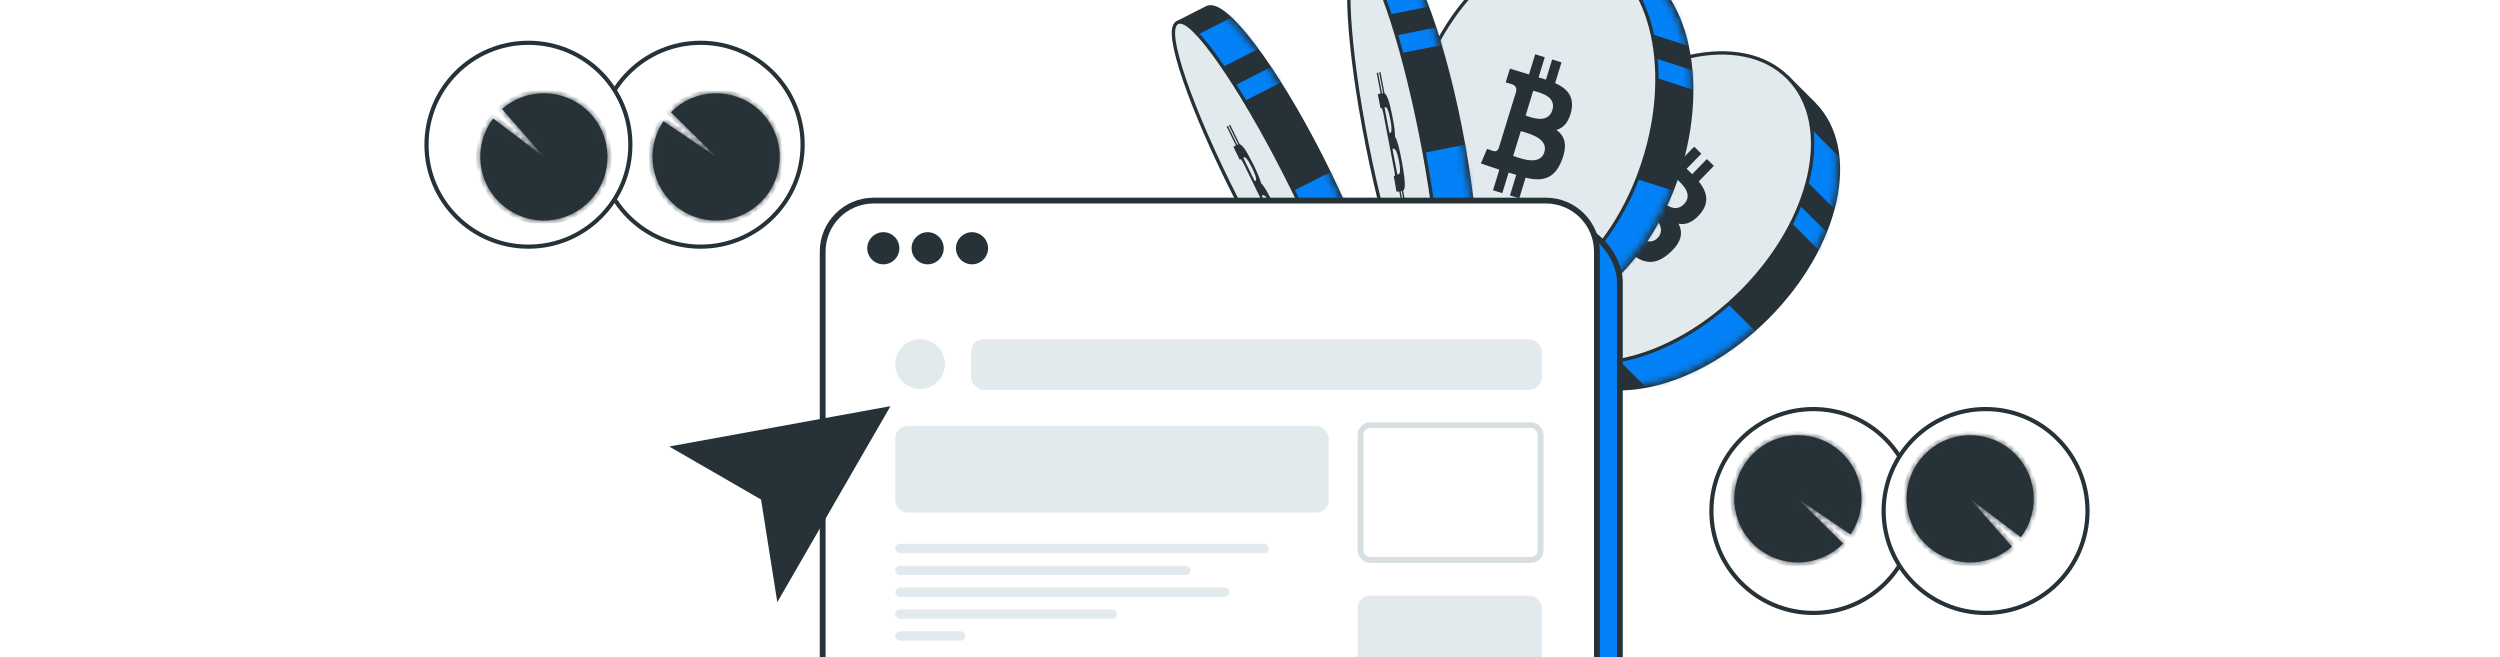 <svg width="430" height="113" viewBox="0 0 430 113" fill="none" xmlns="http://www.w3.org/2000/svg">
<g clip-path="url(#clip0_2005_43479)">
<g filter="url(#filter0_f_2005_43479)">
<rect x="143" y="39" width="136" height="84" fill="#00AAFF"/>
</g>
<path d="M311.964 17.785C315.984 21.803 317.05 27.958 315.591 34.607C314.132 41.261 310.14 48.452 303.975 54.619C297.81 60.786 290.62 64.78 283.968 66.242C277.319 67.703 271.164 66.639 267.144 62.621L262.701 58.18C262.588 58.066 262.588 57.883 262.701 57.77L263.684 56.787C260.985 48.06 265.317 35.605 275.133 25.787C284.948 15.968 297.402 11.63 306.13 14.326L307.111 13.344L307.157 13.306C307.269 13.232 307.422 13.245 307.521 13.344L311.964 17.785Z" fill="#263238" stroke="#263238" stroke-width="0.58" stroke-linejoin="round"/>
<mask id="mask0_2005_43479" style="mask-type:alpha" maskUnits="userSpaceOnUse" x="262" y="13" width="54" height="54">
<path d="M264.223 57.074C264.299 56.998 264.328 56.884 264.294 56.78C261.58 48.337 265.748 36.002 275.549 26.197C285.35 16.393 297.684 12.22 306.128 14.932C306.231 14.965 306.345 14.938 306.421 14.861L307.322 13.96L311.56 18.196C315.392 22.026 316.464 27.95 315.031 34.484C313.599 41.013 309.67 48.109 303.572 54.21C297.473 60.311 290.378 64.242 283.849 65.676C277.316 67.112 271.392 66.042 267.56 62.211L263.322 57.975L264.223 57.074Z" fill="#263238" stroke="#263238" stroke-width="0.58" stroke-linejoin="round"/>
</mask>
<g mask="url(#mask0_2005_43479)">
<path d="M308.215 18.879L325.097 35.755L320.212 40.642L303.33 23.766L308.215 18.879Z" fill="#0381F6"/>
<path d="M288.675 43.756L305.557 60.632L291.346 74.849L274.464 57.973L288.675 43.756Z" fill="#0381F6"/>
<path d="M321.101 46.86L304.219 29.984L301.999 32.205L318.88 49.081L321.101 46.86Z" fill="#0381F6"/>
</g>
<path d="M307.523 13.344C311.542 17.362 312.608 23.517 311.15 30.166C309.691 36.819 305.699 44.011 299.534 50.178C293.369 56.345 286.179 60.339 279.526 61.801C272.877 63.261 266.722 62.198 262.703 58.18C258.683 54.161 257.618 48.007 259.076 41.358C260.535 34.704 264.526 27.512 270.691 21.345C276.856 15.178 284.047 11.184 290.7 9.723C297.349 8.262 303.504 9.326 307.523 13.344Z" fill="#E3EAED" stroke="#263238" stroke-width="0.58" stroke-linejoin="round"/>
<path fill-rule="evenodd" clip-rule="evenodd" d="M292.191 31.197C293.549 32.927 294.144 34.765 292.408 36.815C291.136 38.304 289.888 38.71 288.709 38.475C289.491 40.005 289.298 41.621 287.153 43.528C284.469 45.922 282.396 45.202 280.224 43.358L277.64 46.014L276.44 44.848L279.024 42.192C278.896 42.062 278.757 41.931 278.613 41.797C278.422 41.618 278.226 41.432 278.039 41.235L275.455 43.891L274.257 42.725L276.841 40.069L274.508 37.669L276.6 35.928C276.6 35.928 277.479 36.837 277.475 36.807C277.81 37.13 278.22 36.908 278.45 36.721L282.59 32.464L285.55 29.448C285.821 29.097 286.032 28.563 285.554 28.074C285.612 28.067 284.675 27.22 284.675 27.22L286.404 25.441L288.864 27.83L291.395 25.229L292.633 26.433L290.103 29.034C290.351 29.258 290.583 29.491 290.819 29.726L291.053 29.958L293.583 27.357L294.789 28.529L292.191 31.197ZM285.125 33.844L285.183 33.905C285.869 34.659 287.905 36.892 289.631 35.127C291.266 33.444 289.375 31.707 288.498 30.899C288.394 30.804 288.303 30.722 288.236 30.654L285.125 33.843L285.125 33.844ZM280.149 39.15L280.049 39.042L283.16 35.852C283.234 35.928 283.331 36.019 283.444 36.125C284.469 37.093 286.76 39.252 285.099 40.934C283.403 42.696 280.997 40.074 280.149 39.15Z" fill="#263238"/>
<path d="M279.011 -6.647C284.418 -4.896 288.166 0.101 289.891 6.686C291.616 13.275 291.331 21.495 288.645 29.791C285.958 38.087 281.371 44.914 276.111 49.241C270.853 53.565 264.888 55.417 259.481 53.666L253.504 51.731C253.352 51.681 253.268 51.517 253.317 51.365L253.746 50.043C247.374 43.498 245.569 30.436 249.846 17.227C254.123 4.019 263.242 -5.507 272.241 -7.075L272.669 -8.396L272.693 -8.45C272.759 -8.567 272.901 -8.626 273.034 -8.583L279.011 -6.647Z" fill="#263238" stroke="#263238" stroke-width="0.58" stroke-linejoin="round"/>
<mask id="mask1_2005_43479" style="mask-type:alpha" maskUnits="userSpaceOnUse" x="247" y="-9" width="44" height="64">
<path d="M254.35 50.056C254.383 49.953 254.357 49.839 254.28 49.762C248.023 43.477 246.126 30.595 250.397 17.406C254.668 4.217 263.756 -5.108 272.509 -6.532C272.616 -6.55 272.704 -6.626 272.738 -6.729L273.131 -7.941L278.831 -6.095C283.986 -4.426 287.634 0.362 289.329 6.833C291.023 13.3 290.75 21.406 288.093 29.613C285.435 37.819 280.904 44.547 275.741 48.793C270.576 53.042 264.813 54.783 259.658 53.114L253.958 51.268L254.35 50.056Z" fill="#263238" stroke="#263238" stroke-width="0.58" stroke-linejoin="round"/>
</mask>
<g mask="url(#mask1_2005_43479)">
<path d="M276.158 -3.964L298.868 3.39L296.739 9.964L274.03 2.61L276.158 -3.964Z" fill="#0381F6"/>
<path d="M270.068 27.078L292.777 34.432L286.585 53.555L263.875 46.202L270.068 27.078Z" fill="#0381F6"/>
<path d="M300.359 15.097L277.649 7.744L276.682 10.732L299.391 18.085L300.359 15.097Z" fill="#0381F6"/>
</g>
<path d="M273.037 -8.583C278.444 -6.832 282.192 -1.835 283.917 4.75C285.643 11.339 285.358 19.56 282.671 27.855C279.985 36.151 275.398 42.978 270.137 47.305C264.88 51.63 258.914 53.481 253.507 51.73C248.1 49.979 244.352 44.983 242.627 38.397C240.902 31.808 241.186 23.588 243.872 15.292C246.559 6.996 251.147 0.169 256.407 -4.158C261.665 -8.482 267.63 -10.334 273.037 -8.583Z" fill="#E3EAED" stroke="#263238" stroke-width="0.58" stroke-linejoin="round"/>
<path fill-rule="evenodd" clip-rule="evenodd" d="M267.485 14.282C269.483 15.201 270.852 16.564 270.244 19.181C269.793 21.086 268.868 22.017 267.712 22.347C269.106 23.352 269.673 24.876 268.636 27.553C267.342 30.909 265.169 31.215 262.395 30.567L261.31 34.11L259.71 33.621L260.795 30.078C260.622 30.021 260.438 29.968 260.248 29.915C259.997 29.842 259.737 29.767 259.481 29.677L258.395 33.22L256.798 32.73L257.883 29.187L254.711 28.118L255.776 25.613C255.776 25.613 256.974 26.02 256.957 25.996C257.402 26.13 257.666 25.745 257.785 25.474L259.522 19.796L260.778 15.761C260.859 15.324 260.803 14.752 260.154 14.537C260.202 14.504 258.982 14.178 258.982 14.178L259.707 11.806L262.987 12.807L264.05 9.337L265.701 9.842L264.639 13.312C264.962 13.398 265.274 13.499 265.592 13.6L265.906 13.7L266.968 10.23L268.576 10.722L267.485 14.282ZM262.409 19.865L262.487 19.893C263.442 20.25 266.274 21.306 267.003 18.948C267.688 16.704 265.212 16.023 264.064 15.704C263.927 15.667 263.809 15.636 263.718 15.606L262.407 19.865L262.409 19.865ZM260.405 26.858L260.267 26.808L261.577 22.549C261.678 22.583 261.806 22.619 261.955 22.662C263.309 23.055 266.333 23.929 265.624 26.184C264.92 28.526 261.582 27.292 260.405 26.858Z" fill="#263238"/>
<path d="M239.146 -8.091C239.643 -8.19 240.145 -7.997 240.62 -7.633C241.098 -7.268 241.587 -6.704 242.082 -5.978C243.073 -4.525 244.128 -2.365 245.186 0.331C247.306 5.726 249.461 13.322 251.155 21.84C252.848 30.359 253.761 38.202 253.866 43.998C253.919 46.893 253.77 49.293 253.41 51.014C253.23 51.874 252.994 52.582 252.693 53.102C252.393 53.621 252.003 53.99 251.505 54.089L245.96 55.191C245.803 55.223 245.651 55.12 245.619 54.964L233.373 -6.648L233.367 -6.706C233.368 -6.841 233.463 -6.961 233.601 -6.989L239.146 -8.091Z" fill="#263238" stroke="#263238" stroke-width="0.58" stroke-linejoin="round"/>
<mask id="mask2_2005_43479" style="mask-type:alpha" maskUnits="userSpaceOnUse" x="233" y="-8" width="21" height="63">
<path d="M239.26 -7.521C239.527 -7.575 239.86 -7.484 240.269 -7.171C240.677 -6.859 241.125 -6.351 241.603 -5.65C242.558 -4.25 243.596 -2.136 244.648 0.544C246.752 5.899 248.898 13.459 250.587 21.954C252.275 30.449 253.184 38.257 253.288 44.009C253.34 46.887 253.19 49.236 252.843 50.896C252.669 51.727 252.45 52.368 252.192 52.812C251.934 53.258 251.661 53.468 251.393 53.521L246.133 54.566L233.999 -6.476L239.26 -7.521Z" fill="#263238" stroke="#263238" stroke-width="0.58" stroke-linejoin="round"/>
</mask>
<g mask="url(#mask2_2005_43479)">
<path d="M225.646 -1.909L249.059 -6.562L250.406 0.215L226.994 4.869L225.646 -1.909Z" fill="#0381F6"/>
<path d="M235.466 28.162L258.879 23.508L262.798 43.224L239.385 47.878L235.466 28.162Z" fill="#0381F6"/>
<path d="M256.07 2.932L232.657 7.585L233.27 10.666L256.682 6.012L256.07 2.932Z" fill="#0381F6"/>
</g>
<path d="M233.594 -6.988C234.038 -7.077 234.467 -6.83 234.847 -6.458C235.238 -6.076 235.644 -5.497 236.063 -4.76C236.901 -3.281 237.822 -1.099 238.768 1.617C240.662 7.053 242.678 14.672 244.371 23.188C246.064 31.703 247.115 39.514 247.443 45.261C247.607 48.133 247.592 50.501 247.382 52.188C247.278 53.03 247.123 53.72 246.908 54.222C246.699 54.712 246.398 55.103 245.954 55.191C245.51 55.28 245.081 55.033 244.701 54.661C244.31 54.279 243.903 53.7 243.485 52.963C242.646 51.484 241.727 49.302 240.781 46.586C238.886 41.15 236.869 33.531 235.177 25.015C233.484 16.5 232.434 8.689 232.105 2.942C231.941 0.07 231.956 -2.298 232.165 -3.985C232.27 -4.827 232.424 -5.516 232.639 -6.019C232.848 -6.509 233.15 -6.9 233.594 -6.988Z" fill="#E3EAED" stroke="#263238" stroke-width="0.58" stroke-linejoin="round"/>
<path fill-rule="evenodd" clip-rule="evenodd" d="M238.143 16.055C238.504 16.282 238.913 17.121 239.443 19.747C239.829 21.663 239.961 22.821 239.943 23.491C240.275 23.988 240.657 25.229 241.166 28.047C241.806 31.577 241.702 32.546 241.34 32.815L242.038 36.454L241.803 36.502L241.106 32.863C241.08 32.865 241.054 32.873 241.027 32.883C240.991 32.894 240.954 32.906 240.914 32.903L241.611 36.542L241.377 36.588L240.68 32.949L240.194 32.952L239.724 30.285C239.724 30.285 239.908 30.287 239.902 30.27C239.966 30.255 239.902 29.813 239.852 29.523L238.734 23.692L237.941 19.541C237.851 19.109 237.72 18.595 237.622 18.598C237.618 18.552 237.45 18.633 237.45 18.633L236.983 16.196L237.463 16.097L236.78 12.533L237.022 12.483L237.705 16.047C237.749 16.026 237.796 16.022 237.843 16.016L237.89 16.01L237.207 12.446L237.443 12.398L238.143 16.055ZM238.977 22.849L238.989 22.849C239.143 22.882 239.6 22.974 239.136 20.55C238.694 18.246 238.349 18.39 238.188 18.455C238.169 18.464 238.153 18.471 238.139 18.473L238.977 22.849L238.977 22.849ZM240.364 29.988L240.342 29.985L239.504 25.608C239.52 25.608 239.538 25.602 239.559 25.595C239.752 25.534 240.184 25.397 240.626 27.72C241.088 30.121 240.553 30.022 240.364 29.988Z" fill="#263238"/>
<path d="M207.559 1.326C208.012 1.096 208.546 1.145 209.103 1.367C209.662 1.589 210.285 2 210.958 2.564C212.306 3.694 213.907 5.487 215.657 7.795C219.159 12.414 223.293 19.141 227.232 26.882C231.171 34.622 234.176 41.924 235.848 47.475C236.683 50.248 237.19 52.597 237.31 54.352C237.37 55.228 237.335 55.974 237.186 56.556C237.037 57.137 236.763 57.598 236.31 57.828L231.272 60.392C231.129 60.465 230.954 60.408 230.882 60.265L202.394 4.28L202.372 4.225C202.337 4.095 202.396 3.953 202.521 3.89L207.559 1.326Z" fill="#263238" stroke="#263238" stroke-width="0.58" stroke-linejoin="round"/>
<mask id="mask3_2005_43479" style="mask-type:alpha" maskUnits="userSpaceOnUse" x="202" y="1" width="36" height="60">
<path d="M207.821 1.842C208.065 1.718 208.409 1.714 208.888 1.905C209.365 2.095 209.934 2.462 210.584 3.007C211.883 4.097 213.455 5.85 215.194 8.144C218.671 12.729 222.786 19.424 226.714 27.143C230.642 34.863 233.632 42.132 235.292 47.64C236.122 50.397 236.614 52.699 236.73 54.39C236.788 55.237 236.751 55.914 236.623 56.411C236.496 56.91 236.289 57.186 236.046 57.31L231.266 59.742L203.041 4.274L207.821 1.842Z" fill="#263238" stroke="#263238" stroke-width="0.58" stroke-linejoin="round"/>
</mask>
<g mask="url(#mask3_2005_43479)">
<path d="M196.234 10.935L217.509 0.11L220.642 6.268L199.368 17.093L196.234 10.935Z" fill="#0381F6"/>
<path d="M213.837 37.218L235.112 26.393L244.228 44.308L222.954 55.134L213.837 37.218Z" fill="#0381F6"/>
<path d="M226.831 7.348L205.556 18.174L206.981 20.973L228.255 10.147L226.831 7.348Z" fill="#0381F6"/>
</g>
<path d="M202.519 3.889C202.923 3.684 203.402 3.805 203.869 4.061C204.348 4.323 204.897 4.769 205.499 5.365C206.707 6.562 208.184 8.413 209.832 10.771C213.128 15.489 217.134 22.277 221.071 30.015C225.009 37.753 228.138 44.987 230.012 50.429C230.948 53.149 231.575 55.433 231.831 57.114C231.958 57.952 231.996 58.658 231.926 59.2C231.857 59.728 231.674 60.186 231.27 60.392C230.867 60.597 230.387 60.476 229.92 60.221C229.44 59.959 228.892 59.512 228.289 58.916C227.081 57.72 225.605 55.868 223.958 53.51C220.661 48.791 216.654 42.004 212.717 34.266C208.779 26.528 205.651 19.294 203.777 13.851C202.841 11.132 202.213 8.848 201.957 7.168C201.83 6.329 201.792 5.623 201.862 5.081C201.931 4.554 202.116 4.095 202.519 3.889Z" fill="#E3EAED" stroke="#263238" stroke-width="0.58" stroke-linejoin="round"/>
<path fill-rule="evenodd" clip-rule="evenodd" d="M213.22 24.803C213.628 24.928 214.242 25.63 215.442 28.026C216.315 29.774 216.746 30.857 216.904 31.509C217.355 31.901 218.048 32.999 219.278 35.585C220.819 38.824 220.973 39.787 220.694 40.141L222.32 43.471L222.106 43.578L220.481 40.248C220.456 40.257 220.433 40.272 220.409 40.288C220.378 40.309 220.345 40.33 220.305 40.337L221.931 43.667L221.717 43.773L220.092 40.443L219.623 40.573L218.472 38.123C218.472 38.123 218.65 38.077 218.639 38.062C218.698 38.03 218.52 37.621 218.395 37.354L215.79 32.019L213.938 28.22C213.738 27.827 213.477 27.365 213.383 27.394C213.367 27.35 213.226 27.472 213.226 27.472L212.137 25.243L212.574 25.021L210.982 21.761L211.203 21.65L212.795 24.91C212.832 24.878 212.877 24.862 212.921 24.844L212.964 24.826L211.372 21.565L211.587 21.457L213.22 24.803ZM215.803 31.141L215.815 31.139C215.973 31.13 216.438 31.099 215.355 28.881C214.326 26.773 214.03 27.003 213.892 27.108C213.876 27.121 213.862 27.133 213.849 27.137L215.803 31.142L215.803 31.141ZM219.012 37.669L218.989 37.671L217.035 33.667C217.05 33.663 217.066 33.652 217.084 33.639C217.255 33.53 217.636 33.285 218.671 35.41C219.745 37.607 219.203 37.652 219.012 37.669Z" fill="#263238"/>
<circle cx="17.892" cy="17.892" r="17.532" transform="matrix(-1 -8.74228e-08 -8.74228e-08 1 138.41 7)" fill="white" stroke="#263238" stroke-width="0.719"/>
<mask id="path-23-inside-1_2005_43479" fill="white">
<path d="M122.861 16.05C120.048 16.131 117.374 17.292 115.395 19.293L123.174 26.987L114.112 20.855C112.535 23.186 111.916 26.035 112.385 28.81C112.854 31.585 114.374 34.072 116.629 35.755C118.884 37.439 121.702 38.188 124.495 37.848C127.289 37.508 129.844 36.105 131.63 33.93C133.416 31.755 134.296 28.975 134.085 26.169C133.875 23.362 132.59 20.745 130.5 18.861C128.41 16.977 125.674 15.97 122.861 16.05Z"/>
</mask>
<path d="M122.861 16.05C120.048 16.131 117.374 17.292 115.395 19.293L123.174 26.987L114.112 20.855C112.535 23.186 111.916 26.035 112.385 28.81C112.854 31.585 114.374 34.072 116.629 35.755C118.884 37.439 121.702 38.188 124.495 37.848C127.289 37.508 129.844 36.105 131.63 33.93C133.416 31.755 134.296 28.975 134.085 26.169C133.875 23.362 132.59 20.745 130.5 18.861C128.41 16.977 125.674 15.97 122.861 16.05Z" fill="#263238"/>
<path d="M122.861 16.05L122.841 15.332L122.841 15.332L122.861 16.05ZM115.395 19.293L114.889 19.804L114.378 19.298L114.884 18.787L115.395 19.293ZM123.174 26.987L123.679 26.476L122.771 27.582L123.174 26.987ZM114.112 20.855L113.517 20.452L113.92 19.857L114.515 20.26L114.112 20.855ZM112.385 28.81L111.676 28.93L111.676 28.93L112.385 28.81ZM116.629 35.755L116.199 36.331L116.199 36.331L116.629 35.755ZM124.495 37.848L124.582 38.562L124.582 38.562L124.495 37.848ZM131.63 33.93L132.186 34.386L132.186 34.386L131.63 33.93ZM134.085 26.169L134.802 26.115L134.802 26.115L134.085 26.169ZM130.5 18.861L130.981 18.327L130.981 18.327L130.5 18.861ZM122.861 16.05L122.882 16.769C120.254 16.844 117.755 17.929 115.906 19.798L115.395 19.293L114.884 18.787C116.993 16.655 119.843 15.418 122.841 15.332L122.861 16.05ZM115.395 19.293L115.9 18.782L123.679 26.476L123.174 26.987L122.668 27.498L114.889 19.804L115.395 19.293ZM123.174 26.987L122.771 27.582L113.71 21.45L114.112 20.855L114.515 20.26L123.577 26.392L123.174 26.987ZM114.112 20.855L114.708 21.258C113.234 23.436 112.656 26.098 113.094 28.69L112.385 28.81L111.676 28.93C111.177 25.973 111.836 22.936 113.517 20.452L114.112 20.855ZM112.385 28.81L113.094 28.69C113.532 31.283 114.952 33.607 117.059 35.179L116.629 35.755L116.199 36.331C113.796 34.538 112.176 31.887 111.676 28.93L112.385 28.81ZM116.629 35.755L117.059 35.179C119.166 36.752 121.798 37.452 124.408 37.135L124.495 37.848L124.582 38.562C121.605 38.924 118.603 38.125 116.199 36.331L116.629 35.755ZM124.495 37.848L124.408 37.135C127.019 36.817 129.406 35.506 131.074 33.474L131.63 33.93L132.186 34.386C130.282 36.704 127.559 38.199 124.582 38.562L124.495 37.848ZM131.63 33.93L131.074 33.474C132.743 31.442 133.565 28.844 133.368 26.222L134.085 26.169L134.802 26.115C135.026 29.106 134.089 32.068 132.186 34.386L131.63 33.93ZM134.085 26.169L133.368 26.222C133.172 23.601 131.972 21.155 130.019 19.395L130.5 18.861L130.981 18.327C133.209 20.335 134.577 23.124 134.802 26.115L134.085 26.169ZM130.5 18.861L130.019 19.395C128.066 17.634 125.51 16.694 122.882 16.769L122.861 16.05L122.841 15.332C125.839 15.246 128.754 16.319 130.981 18.327L130.5 18.861Z" fill="#263238" mask="url(#path-23-inside-1_2005_43479)"/>
<circle cx="17.892" cy="17.892" r="17.532" transform="matrix(-1 -8.74228e-08 -8.74228e-08 1 108.783 7)" fill="white" stroke="#263238" stroke-width="0.719"/>
<mask id="path-26-inside-2_2005_43479" fill="white">
<path d="M101.406 19.374C99.454 17.359 96.803 16.171 94 16.054C91.198 15.938 88.458 16.903 86.346 18.749L93.548 26.987L84.822 20.384C83.129 22.621 82.361 25.423 82.674 28.21C82.988 30.998 84.36 33.559 86.508 35.363C88.655 37.168 91.413 38.079 94.213 37.908C97.013 37.737 99.64 36.498 101.552 34.445C103.464 32.393 104.515 29.685 104.488 26.881C104.461 24.076 103.357 21.388 101.406 19.374Z"/>
</mask>
<path d="M101.406 19.374C99.454 17.359 96.803 16.171 94 16.054C91.198 15.938 88.458 16.903 86.346 18.749L93.548 26.987L84.822 20.384C83.129 22.621 82.361 25.423 82.674 28.21C82.988 30.998 84.36 33.559 86.508 35.363C88.655 37.168 91.413 38.079 94.213 37.908C97.013 37.737 99.64 36.498 101.552 34.445C103.464 32.393 104.515 29.685 104.488 26.881C104.461 24.076 103.357 21.388 101.406 19.374Z" fill="#263238"/>
<path d="M101.406 19.374L101.922 18.873L101.922 18.873L101.406 19.374ZM94 16.054L94.03 15.336L94.03 15.336L94 16.054ZM86.346 18.749L85.805 19.222L85.332 18.681L85.873 18.208L86.346 18.749ZM93.548 26.987L94.089 26.514L93.114 27.56L93.548 26.987ZM84.822 20.384L84.249 19.951L84.682 19.377L85.255 19.811L84.822 20.384ZM82.674 28.21L81.96 28.291L81.96 28.291L82.674 28.21ZM86.508 35.363L86.045 35.914L86.045 35.914L86.508 35.363ZM94.213 37.908L94.257 38.626L94.257 38.626L94.213 37.908ZM101.552 34.445L102.078 34.935L102.078 34.935L101.552 34.445ZM104.488 26.881L105.207 26.873L105.207 26.874L104.488 26.881ZM101.406 19.374L100.889 19.874C99.066 17.991 96.589 16.881 93.97 16.773L94 16.054L94.03 15.336C97.017 15.46 99.842 16.727 101.922 18.873L101.406 19.374ZM94 16.054L93.97 16.773C91.352 16.664 88.792 17.566 86.819 19.291L86.346 18.749L85.873 18.208C88.123 16.241 91.043 15.213 94.03 15.336L94 16.054ZM86.346 18.749L86.887 18.276L94.089 26.514L93.548 26.987L93.006 27.46L85.805 19.222L86.346 18.749ZM93.548 26.987L93.114 27.56L84.388 20.957L84.822 20.384L85.255 19.811L93.981 26.413L93.548 26.987ZM84.822 20.384L85.395 20.818C83.814 22.908 83.096 25.525 83.389 28.13L82.674 28.21L81.96 28.291C81.626 25.32 82.445 22.334 84.249 19.951L84.822 20.384ZM82.674 28.21L83.389 28.13C83.682 30.734 84.964 33.127 86.97 34.813L86.508 35.363L86.045 35.914C83.757 33.99 82.294 31.261 81.96 28.291L82.674 28.21ZM86.508 35.363L86.97 34.813C88.976 36.499 91.553 37.35 94.169 37.191L94.213 37.908L94.257 38.626C91.273 38.807 88.333 37.837 86.045 35.914L86.508 35.363ZM94.213 37.908L94.169 37.191C96.785 37.031 99.24 35.873 101.026 33.955L101.552 34.445L102.078 34.935C100.04 37.122 97.24 38.444 94.257 38.626L94.213 37.908ZM101.552 34.445L101.026 33.955C102.813 32.038 103.795 29.508 103.77 26.887L104.488 26.881L105.207 26.874C105.236 29.863 104.116 32.748 102.078 34.935L101.552 34.445ZM104.488 26.881L103.77 26.887C103.744 24.267 102.713 21.756 100.889 19.874L101.406 19.374L101.922 18.873C104.002 21.02 105.178 23.884 105.207 26.873L104.488 26.881Z" fill="#263238" mask="url(#path-26-inside-2_2005_43479)"/>
<circle cx="17.892" cy="17.892" r="17.532" transform="matrix(1 8.74228e-08 8.74228e-08 -1 294 105.784)" fill="white" stroke="#263238" stroke-width="0.719"/>
<mask id="path-29-inside-3_2005_43479" fill="white">
<path d="M309.549 96.733C312.362 96.653 315.036 95.492 317.015 93.491L309.236 85.797L318.298 91.929C319.875 89.598 320.494 86.749 320.025 83.974C319.556 81.199 318.036 78.712 315.781 77.028C313.526 75.345 310.708 74.596 307.915 74.936C305.121 75.275 302.566 76.678 300.78 78.853C298.994 81.029 298.115 83.809 298.325 86.615C298.536 89.421 299.82 92.038 301.91 93.923C304 95.807 306.736 96.814 309.549 96.733Z"/>
</mask>
<path d="M309.549 96.733C312.362 96.653 315.036 95.492 317.015 93.491L309.236 85.797L318.298 91.929C319.875 89.598 320.494 86.749 320.025 83.974C319.556 81.199 318.036 78.712 315.781 77.028C313.526 75.345 310.708 74.596 307.915 74.936C305.121 75.275 302.566 76.678 300.78 78.853C298.994 81.029 298.115 83.809 298.325 86.615C298.536 89.421 299.82 92.038 301.91 93.923C304 95.807 306.736 96.814 309.549 96.733Z" fill="#263238"/>
<path d="M309.549 96.733L309.569 97.452L309.569 97.452L309.549 96.733ZM317.015 93.491L317.521 92.98L318.032 93.486L317.527 93.997L317.015 93.491ZM309.236 85.797L308.731 86.308L309.639 85.201L309.236 85.797ZM318.298 91.929L318.893 92.332L318.49 92.927L317.895 92.524L318.298 91.929ZM320.025 83.974L320.734 83.854L320.734 83.854L320.025 83.974ZM315.781 77.028L316.211 76.452L316.211 76.452L315.781 77.028ZM307.915 74.936L307.828 74.222L307.828 74.222L307.915 74.936ZM300.78 78.853L300.225 78.397L300.225 78.397L300.78 78.853ZM298.325 86.615L297.608 86.669L297.608 86.669L298.325 86.615ZM301.91 93.923L301.429 94.457L301.429 94.457L301.91 93.923ZM309.549 96.733L309.528 96.015C312.157 95.94 314.655 94.855 316.504 92.986L317.015 93.491L317.527 93.997C315.417 96.129 312.567 97.366 309.569 97.452L309.549 96.733ZM317.015 93.491L316.51 94.002L308.731 86.308L309.236 85.797L309.742 85.286L317.521 92.98L317.015 93.491ZM309.236 85.797L309.639 85.201L318.701 91.333L318.298 91.929L317.895 92.524L308.833 86.392L309.236 85.797ZM318.298 91.929L317.702 91.526C319.176 89.348 319.755 86.686 319.317 84.093L320.025 83.974L320.734 83.854C321.234 86.811 320.574 89.848 318.893 92.332L318.298 91.929ZM320.025 83.974L319.317 84.093C318.878 81.501 317.458 79.177 315.351 77.604L315.781 77.028L316.211 76.452C318.614 78.246 320.234 80.897 320.734 83.854L320.025 83.974ZM315.781 77.028L315.351 77.604C313.244 76.032 310.612 75.331 308.002 75.649L307.915 74.936L307.828 74.222C310.805 73.86 313.808 74.658 316.211 76.452L315.781 77.028ZM307.915 74.936L308.002 75.649C305.392 75.967 303.004 77.278 301.336 79.31L300.78 78.853L300.225 78.397C302.128 76.079 304.851 74.584 307.828 74.222L307.915 74.936ZM300.78 78.853L301.336 79.309C299.667 81.342 298.845 83.939 299.042 86.561L298.325 86.615L297.608 86.669C297.384 83.678 298.322 80.715 300.225 78.397L300.78 78.853ZM298.325 86.615L299.042 86.561C299.239 89.183 300.438 91.628 302.391 93.389L301.91 93.923L301.429 94.457C299.201 92.448 297.833 89.66 297.608 86.669L298.325 86.615ZM301.91 93.923L302.391 93.389C304.344 95.15 306.9 96.09 309.528 96.015L309.549 96.733L309.569 97.452C306.571 97.537 303.656 96.465 301.429 94.457L301.91 93.923Z" fill="#263238" mask="url(#path-29-inside-3_2005_43479)"/>
<circle cx="17.892" cy="17.892" r="17.532" transform="matrix(1 8.74228e-08 8.74228e-08 -1 323.627 105.784)" fill="white" stroke="#263238" stroke-width="0.719"/>
<mask id="path-32-inside-4_2005_43479" fill="white">
<path d="M331.005 93.411C332.956 95.425 335.607 96.614 338.41 96.73C341.213 96.846 343.952 95.881 346.064 94.035L338.863 85.797L347.588 92.4C349.281 90.163 350.049 87.361 349.736 84.574C349.422 81.787 348.05 79.226 345.903 77.421C343.755 75.616 340.997 74.706 338.197 74.876C335.398 75.047 332.77 76.287 330.858 78.339C328.946 80.391 327.895 83.099 327.922 85.904C327.949 88.709 329.053 91.396 331.005 93.411Z"/>
</mask>
<path d="M331.005 93.411C332.956 95.425 335.607 96.614 338.41 96.73C341.213 96.846 343.952 95.881 346.064 94.035L338.863 85.797L347.588 92.4C349.281 90.163 350.049 87.361 349.736 84.574C349.422 81.787 348.05 79.226 345.903 77.421C343.755 75.616 340.997 74.706 338.197 74.876C335.398 75.047 332.77 76.287 330.858 78.339C328.946 80.391 327.895 83.099 327.922 85.904C327.949 88.709 329.053 91.396 331.005 93.411Z" fill="#263238"/>
<path d="M331.005 93.411L330.488 93.911L330.488 93.911L331.005 93.411ZM338.41 96.73L338.38 97.448L338.38 97.448L338.41 96.73ZM346.064 94.035L346.605 93.562L347.078 94.103L346.537 94.576L346.064 94.035ZM338.863 85.797L338.321 86.271L339.296 85.224L338.863 85.797ZM347.588 92.4L348.162 92.834L347.728 93.407L347.155 92.973L347.588 92.4ZM349.736 84.574L350.45 84.494L350.45 84.494L349.736 84.574ZM345.903 77.421L346.365 76.871L346.365 76.871L345.903 77.421ZM338.197 74.876L338.154 74.159L338.154 74.159L338.197 74.876ZM330.858 78.339L330.332 77.849L330.332 77.849L330.858 78.339ZM327.922 85.904L327.203 85.911L327.203 85.911L327.922 85.904ZM331.005 93.411L331.521 92.91C333.344 94.793 335.821 95.903 338.44 96.012L338.41 96.73L338.38 97.448C335.394 97.324 332.568 96.058 330.488 93.911L331.005 93.411ZM338.41 96.73L338.44 96.012C341.058 96.12 343.618 95.219 345.591 93.494L346.064 94.035L346.537 94.576C344.287 96.543 341.367 97.572 338.38 97.448L338.41 96.73ZM346.064 94.035L345.523 94.508L338.321 86.271L338.863 85.797L339.404 85.325L346.605 93.562L346.064 94.035ZM338.863 85.797L339.296 85.224L348.022 91.827L347.588 92.4L347.155 92.973L338.429 86.371L338.863 85.797ZM347.588 92.4L347.015 91.966C348.597 89.876 349.314 87.259 349.021 84.654L349.736 84.574L350.45 84.494C350.784 87.464 349.965 90.45 348.162 92.834L347.588 92.4ZM349.736 84.574L349.021 84.654C348.728 82.05 347.446 79.657 345.44 77.971L345.903 77.421L346.365 76.871C348.653 78.794 350.116 81.523 350.45 84.494L349.736 84.574ZM345.903 77.421L345.44 77.971C343.434 76.285 340.857 75.434 338.241 75.594L338.197 74.876L338.154 74.159C341.137 73.977 344.077 74.948 346.365 76.871L345.903 77.421ZM338.197 74.876L338.241 75.594C335.625 75.753 333.17 76.912 331.384 78.829L330.858 78.339L330.332 77.849C332.37 75.662 335.17 74.341 338.154 74.159L338.197 74.876ZM330.858 78.339L331.384 78.829C329.597 80.746 328.615 83.276 328.641 85.897L327.922 85.904L327.203 85.911C327.174 82.922 328.294 80.036 330.332 77.849L330.858 78.339ZM327.922 85.904L328.641 85.897C328.666 88.517 329.697 91.028 331.521 92.91L331.005 93.411L330.488 93.911C328.408 91.764 327.232 88.9 327.203 85.911L327.922 85.904Z" fill="#263238" mask="url(#path-32-inside-4_2005_43479)"/>
<rect x="145.445" y="38.444" width="133.171" height="106.82" rx="10.046" fill="#0381F6" stroke="#263238"/>
<path d="M150.278 34.5H265.893C270.741 34.5 274.671 38.43 274.671 43.278V132.541C274.671 137.389 270.741 141.319 265.893 141.319H150.278C145.43 141.319 141.5 137.389 141.5 132.541V43.278C141.5 38.43 145.43 34.5 150.278 34.5Z" fill="white" stroke="#263238"/>
<rect x="167.028" y="58.338" width="98.169" height="8.699" rx="2.141" fill="#E3EAED"/>
<rect x="153.98" y="73.25" width="74.559" height="14.912" rx="2.141" fill="#E3EAED"/>
<rect x="153.98" y="93.535" width="64.21" height="1.612" rx="0.806" fill="#E3EAED"/>
<rect x="153.98" y="97.296" width="50.777" height="1.612" rx="0.806" fill="#E3EAED"/>
<rect x="153.98" y="101.058" width="57.494" height="1.612" rx="0.806" fill="#E3EAED"/>
<rect x="153.98" y="104.819" width="38.15" height="1.612" rx="0.806" fill="#E3EAED"/>
<rect x="153.98" y="108.58" width="12.09" height="1.612" rx="0.806" fill="#E3EAED"/>
<rect x="233.51" y="102.452" width="31.688" height="28.581" rx="2.141" fill="#E3EAED"/>
<rect x="234.01" y="73.129" width="30.971" height="23.18" rx="1.641" stroke="#D8DFE3"/>
<circle cx="158.262" cy="62.62" r="4.281" fill="#E3EAED"/>
<circle cx="151.928" cy="42.7" r="2.763" fill="#263238"/>
<circle cx="159.557" cy="42.7" r="2.763" fill="#263238"/>
<circle cx="167.187" cy="42.7" r="2.763" fill="#263238"/>
<path d="M134.063 101.59L151.85 70.782L117.026 77.133L131.517 85.499L134.063 101.59Z" fill="#263238" stroke="#263238" stroke-width="1.347"/>
</g>
<defs>
<filter id="filter0_f_2005_43479" x="-5.9" y="-109.9" width="433.8" height="381.8" filterUnits="userSpaceOnUse" color-interpolation-filters="sRGB">
<feFlood flood-opacity="0" result="BackgroundImageFix"/>
<feBlend mode="normal" in="SourceGraphic" in2="BackgroundImageFix" result="shape"/>
<feGaussianBlur stdDeviation="74.45" result="effect1_foregroundBlur_2005_43479"/>
</filter>
<clipPath id="clip0_2005_43479">
<rect width="430" height="113" fill="white"/>
</clipPath>
</defs>
</svg>
